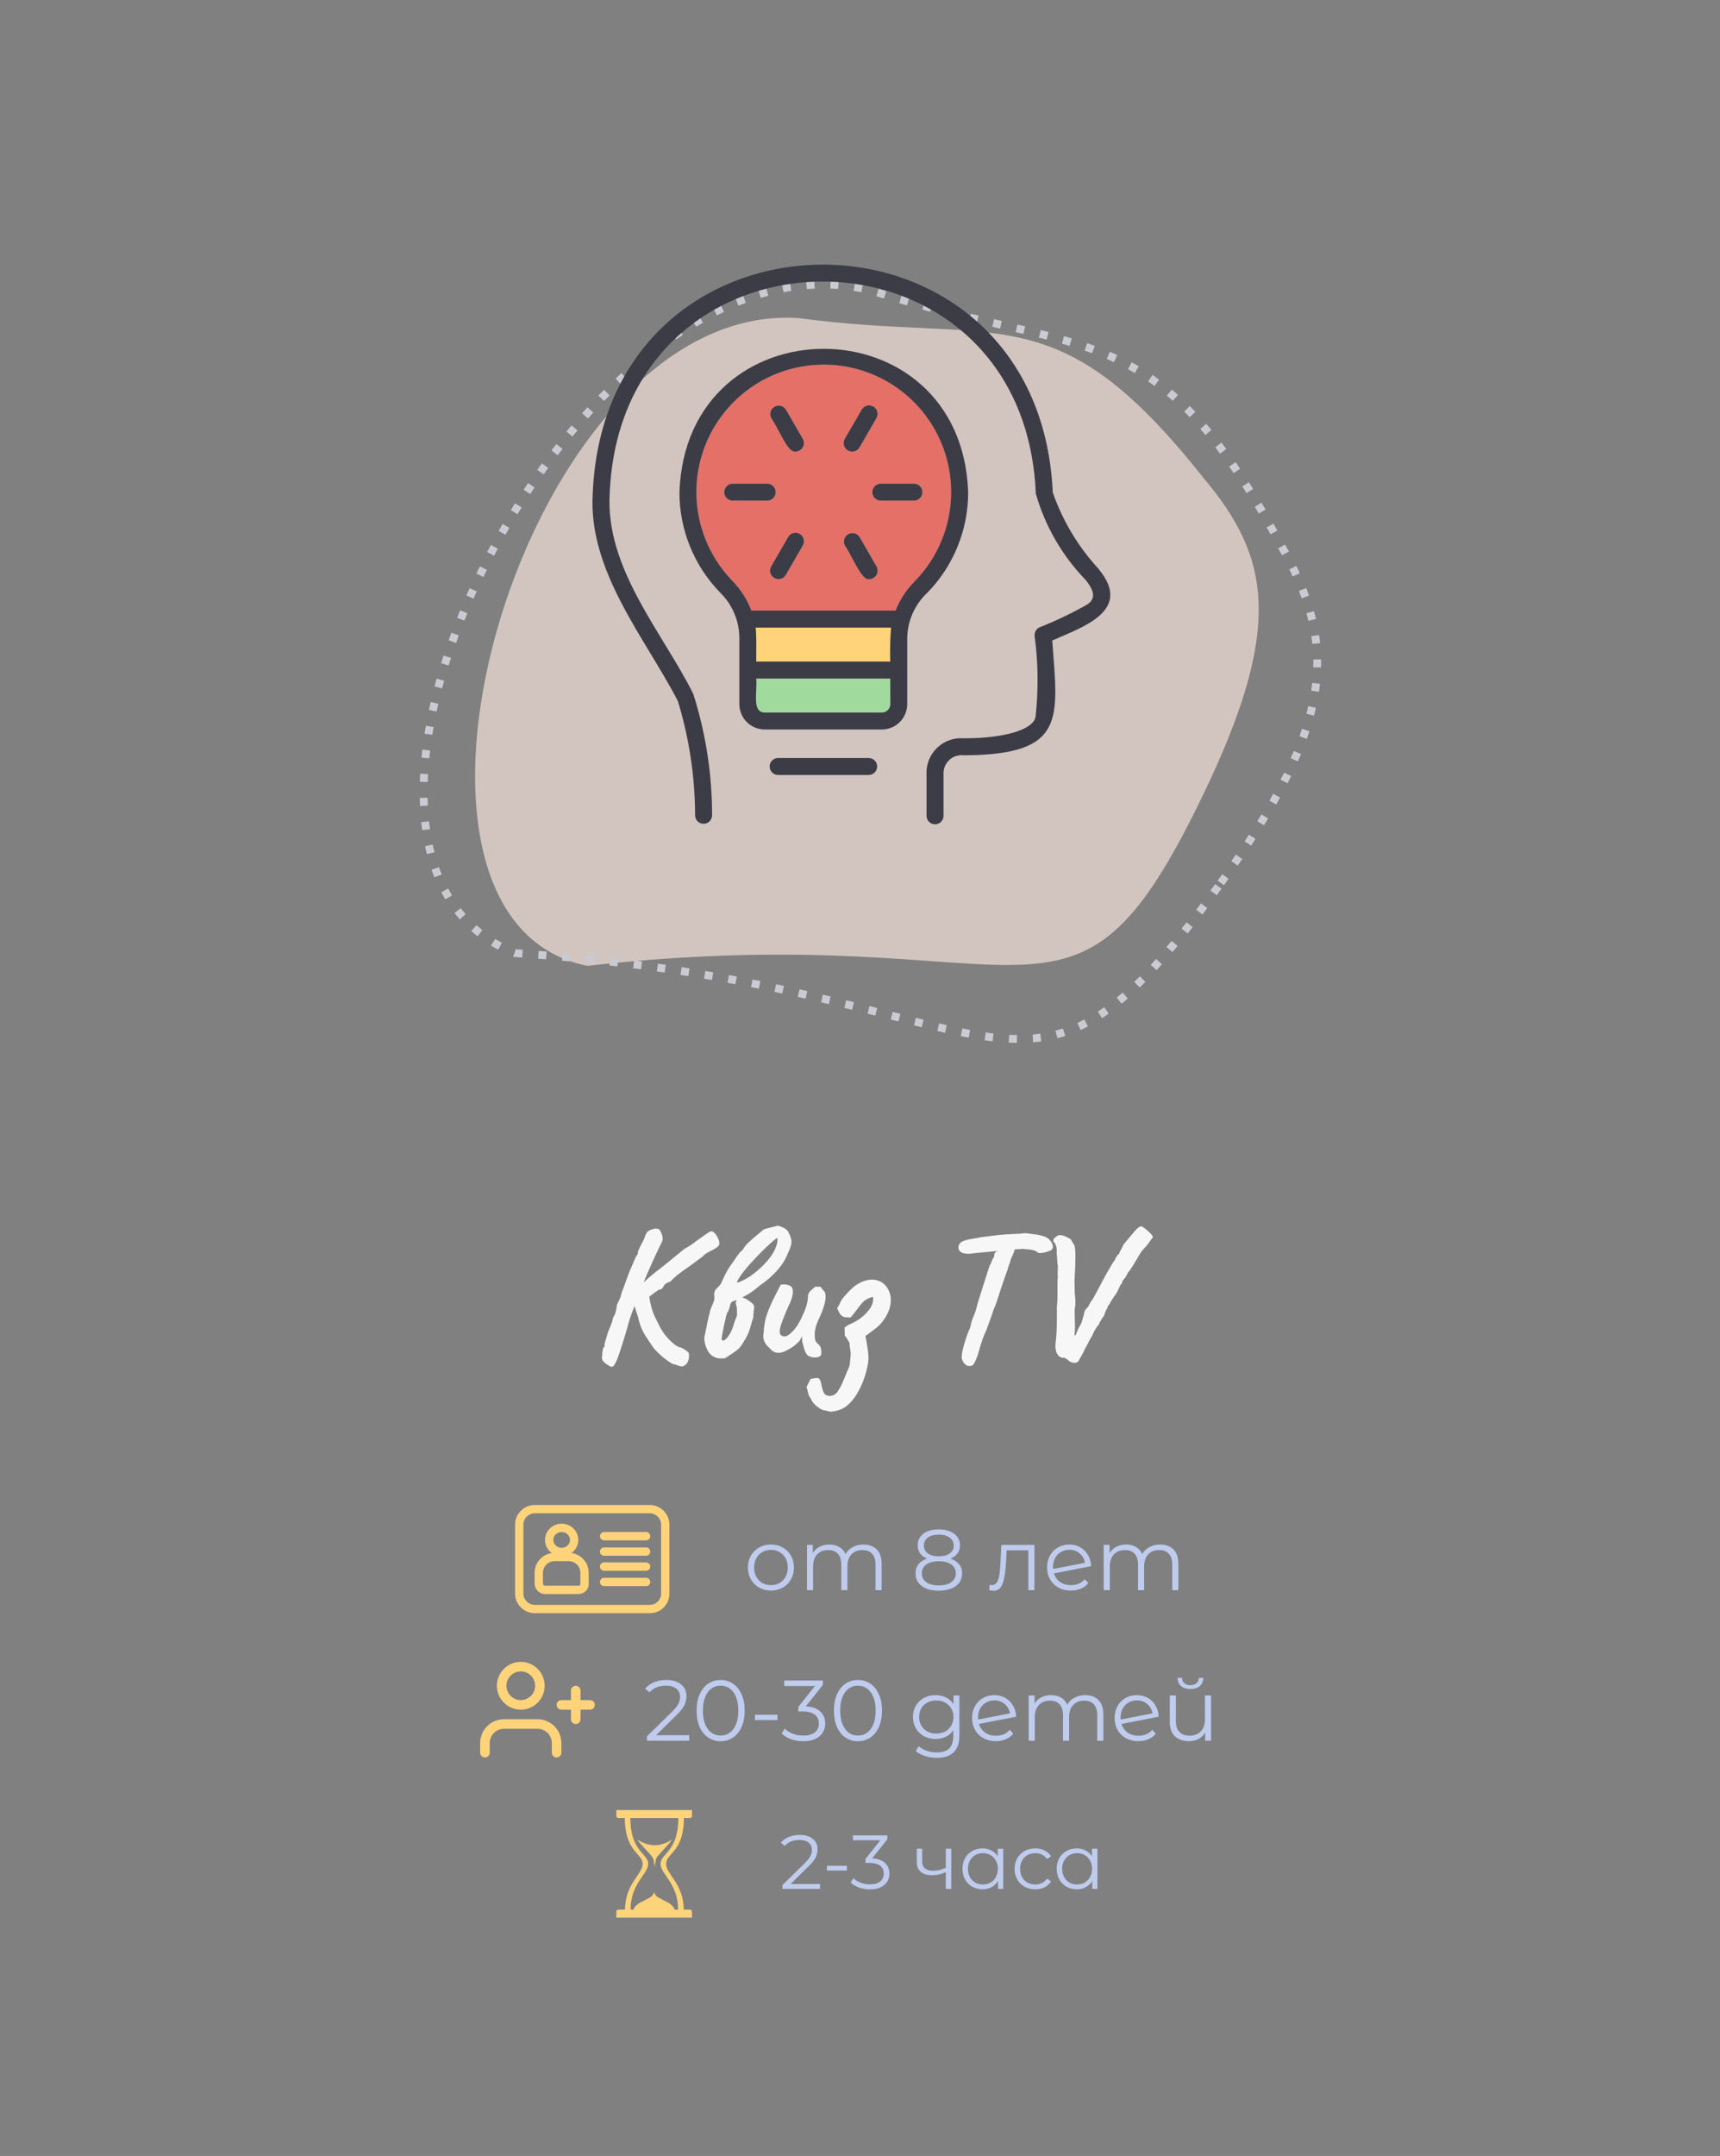 <?xml version="1.0" encoding="UTF-8"?> <svg xmlns="http://www.w3.org/2000/svg" width="360" height="451" viewBox="0 0 360 451" fill="none"><rect x="0" y="0" width="360" height="451" fill="#808080" stroke="none"/> <g clip-path="url(#clip0_18024_35650)"> <path opacity="0.7" d="M251.923 166.039C223.957 224.183 217.947 191.361 122.949 202.04C72.948 192.102 109.83 62.754 167.115 66.538C209.329 72.183 220.993 60.936 251.923 100.021C265.852 116.513 268.663 131.234 251.923 166.039Z" fill="#F6E3DB"></path> <path d="M254.997 185.432C213.252 243.164 213.128 206.32 107.797 199.379C55.397 178.817 120.732 45.439 182.252 60.736C227.029 75.113 241.901 65.165 267.886 113.682C279.804 134.326 279.986 150.873 254.997 185.432Z" stroke="#CACAD3" stroke-width="1.638" stroke-linejoin="round" stroke-dasharray="1.67 3.34"></path> <g clip-path="url(#clip1_18024_35650)"> <path fill-rule="evenodd" clip-rule="evenodd" d="M191.397 121.653C195.082 117.916 197.582 113.175 198.583 108.023C199.585 102.872 199.043 97.539 197.027 92.694C195.01 87.849 191.609 83.707 187.248 80.787C182.887 77.867 177.762 76.299 172.514 76.28C167.266 76.261 162.129 77.792 157.747 80.68C153.365 83.568 149.934 87.686 147.882 92.516C145.83 97.346 145.25 102.675 146.215 107.833C147.179 112.992 149.644 117.751 153.302 121.515C155.039 123.286 156.386 125.402 157.255 127.726H187.433C188.327 125.459 189.676 123.399 191.397 121.674V121.653ZM162.216 102.275C162.305 102.491 162.351 102.722 162.35 102.956C162.35 103.427 162.163 103.878 161.83 104.211C161.497 104.544 161.046 104.73 160.575 104.73H153.466C153.225 104.744 152.983 104.708 152.756 104.624C152.529 104.541 152.321 104.412 152.145 104.246C151.97 104.079 151.83 103.879 151.734 103.657C151.639 103.435 151.589 103.195 151.589 102.953C151.589 102.711 151.639 102.472 151.734 102.25C151.83 102.027 151.97 101.827 152.145 101.661C152.321 101.494 152.529 101.366 152.756 101.282C152.983 101.199 153.225 101.163 153.466 101.176H160.575C160.809 101.176 161.04 101.222 161.256 101.312C161.471 101.401 161.667 101.532 161.832 101.698C161.997 101.863 162.128 102.059 162.216 102.275ZM184.267 101.176H191.381C191.836 101.201 192.263 101.399 192.576 101.729C192.889 102.06 193.064 102.498 193.064 102.953C193.064 103.408 192.889 103.846 192.576 104.177C192.263 104.508 191.836 104.706 191.381 104.73H184.267C183.812 104.706 183.385 104.508 183.072 104.177C182.759 103.846 182.584 103.408 182.584 102.953C182.584 102.498 182.759 102.06 183.072 101.729C183.385 101.399 183.812 101.201 184.267 101.176ZM166.73 111.457C166.961 111.487 167.185 111.563 167.387 111.68C167.793 111.917 168.089 112.304 168.211 112.757C168.333 113.211 168.272 113.694 168.04 114.103L164.481 120.261C164.364 120.463 164.209 120.64 164.024 120.782C163.839 120.924 163.628 121.028 163.403 121.089C163.177 121.149 162.943 121.165 162.711 121.134C162.48 121.104 162.257 121.028 162.055 120.912C161.853 120.795 161.676 120.64 161.534 120.455C161.392 120.27 161.288 120.059 161.227 119.834C161.167 119.609 161.151 119.374 161.182 119.142C161.212 118.911 161.288 118.688 161.404 118.486L164.959 112.334C165.075 112.131 165.23 111.953 165.415 111.811C165.6 111.668 165.812 111.563 166.037 111.503C166.263 111.442 166.498 111.426 166.73 111.457ZM178.829 94.412C178.375 94.534 177.89 94.471 177.482 94.237L177.461 94.232C177.052 93.996 176.754 93.608 176.632 93.153C176.509 92.698 176.572 92.212 176.807 91.803L180.383 85.651C180.625 85.255 181.013 84.969 181.463 84.854C181.913 84.74 182.39 84.805 182.792 85.038C183.194 85.27 183.49 85.65 183.615 86.097C183.741 86.544 183.687 87.023 183.465 87.431L179.91 93.589C179.672 93.995 179.284 94.291 178.829 94.412ZM178.833 111.563C179.278 111.672 179.664 111.948 179.91 112.334L183.465 118.502C183.614 118.772 183.691 119.077 183.688 119.386C183.685 119.694 183.602 119.997 183.448 120.265C183.293 120.532 183.072 120.755 182.806 120.911C182.54 121.068 182.238 121.153 181.929 121.159C180.825 121.375 179.684 119.24 178.483 116.996C177.944 115.988 177.393 114.958 176.828 114.108C176.618 113.701 176.573 113.229 176.702 112.79C176.831 112.35 177.125 111.978 177.522 111.749C177.919 111.521 178.388 111.454 178.833 111.563ZM163.403 84.891C163.845 84.995 164.231 85.266 164.481 85.646L168.04 91.814C168.19 92.085 168.267 92.39 168.264 92.699C168.261 93.008 168.177 93.311 168.022 93.579C167.867 93.846 167.645 94.069 167.378 94.225C167.112 94.382 166.809 94.466 166.5 94.471C165.399 94.687 164.264 92.565 163.063 90.32C162.524 89.313 161.972 88.281 161.404 87.425C161.199 87.02 161.157 86.551 161.287 86.115C161.416 85.679 161.708 85.31 162.101 85.082C162.495 84.854 162.961 84.786 163.403 84.891Z" fill="#E47067"></path> <path d="M186.504 131.286H158.142C158.318 132.289 158.298 134.775 158.283 136.636C158.278 137.357 158.273 137.984 158.28 138.395H186.328C186.257 136.031 186.315 133.665 186.504 131.307V131.286Z" fill="#FFD37A"></path> <path d="M186.328 141.949H158.28C158.348 142.733 158.308 143.612 158.27 144.478C158.166 146.805 158.066 149.035 160.06 149.058H184.57C185.041 149.058 185.493 148.871 185.826 148.539C186.16 148.206 186.348 147.755 186.35 147.284L186.328 141.949Z" fill="#A1DA9D"></path> <path fill-rule="evenodd" clip-rule="evenodd" d="M162.86 162.113H181.817C182.288 162.113 182.739 161.926 183.072 161.593C183.405 161.26 183.592 160.809 183.592 160.338C183.592 159.867 183.405 159.416 183.072 159.083C182.739 158.75 182.288 158.564 181.817 158.564H162.86C162.389 158.564 161.938 158.75 161.605 159.083C161.272 159.416 161.085 159.867 161.085 160.338C161.085 160.809 161.272 161.26 161.605 161.593C161.938 161.926 162.389 162.113 162.86 162.113ZM189.883 133.475C189.945 129.954 191.399 126.602 193.926 124.15V124.171C199.522 118.53 202.655 110.902 202.64 102.956C201.226 62.98 143.621 62.958 142.208 102.956C142.195 110.826 145.272 118.388 150.778 124.012C153.261 126.465 154.686 129.793 154.747 133.283V147.289C154.747 148.698 155.307 150.05 156.303 151.046C157.299 152.042 158.651 152.602 160.06 152.602H184.57C185.979 152.602 187.33 152.042 188.327 151.046C189.323 150.05 189.883 148.698 189.883 147.289V133.475ZM158.28 141.949H186.328L186.35 147.284C186.348 147.755 186.16 148.206 185.826 148.539C185.493 148.871 185.041 149.058 184.57 149.058H160.06C158.066 149.035 158.166 146.805 158.27 144.478C158.308 143.612 158.348 142.733 158.28 141.949ZM158.142 131.286H186.504V131.307C186.315 133.665 186.257 136.031 186.328 138.395H158.28C158.273 137.984 158.278 137.357 158.283 136.636C158.298 134.775 158.318 132.289 158.142 131.286ZM198.583 108.023C197.582 113.175 195.082 117.916 191.397 121.653V121.674C189.676 123.399 188.327 125.459 187.433 127.726H157.255C156.386 125.402 155.039 123.286 153.302 121.515C149.644 117.751 147.179 112.992 146.215 107.833C145.25 102.675 145.83 97.346 147.882 92.516C149.934 87.686 153.365 83.568 157.747 80.68C162.129 77.792 167.266 76.261 172.514 76.28C177.762 76.299 182.887 77.867 187.248 80.787C191.609 83.707 195.01 87.849 197.027 92.694C199.043 97.539 199.585 102.872 198.583 108.023ZM162.216 102.275C162.305 102.491 162.351 102.722 162.35 102.956C162.35 103.427 162.163 103.878 161.83 104.211C161.497 104.544 161.046 104.73 160.575 104.73H153.466C153.225 104.744 152.983 104.708 152.756 104.624C152.529 104.541 152.321 104.412 152.145 104.246C151.97 104.079 151.83 103.879 151.734 103.657C151.639 103.435 151.589 103.195 151.589 102.953C151.589 102.711 151.639 102.472 151.734 102.25C151.83 102.027 151.97 101.827 152.145 101.661C152.321 101.494 152.529 101.366 152.756 101.282C152.983 101.199 153.225 101.163 153.466 101.176H160.575C160.809 101.176 161.04 101.222 161.256 101.312C161.471 101.401 161.667 101.532 161.832 101.698C161.997 101.863 162.128 102.059 162.216 102.275ZM184.267 101.176H191.381C191.836 101.201 192.263 101.399 192.576 101.729C192.889 102.06 193.064 102.498 193.064 102.953C193.064 103.408 192.889 103.846 192.576 104.177C192.263 104.508 191.836 104.706 191.381 104.73H184.267C183.812 104.706 183.385 104.508 183.072 104.177C182.759 103.846 182.584 103.408 182.584 102.953C182.584 102.498 182.759 102.06 183.072 101.729C183.385 101.399 183.812 101.201 184.267 101.176ZM166.73 111.457C166.961 111.487 167.185 111.563 167.387 111.68C167.793 111.917 168.089 112.304 168.211 112.757C168.333 113.211 168.272 113.694 168.04 114.103L164.481 120.261C164.364 120.463 164.209 120.64 164.024 120.782C163.839 120.924 163.628 121.028 163.403 121.089C163.177 121.149 162.943 121.165 162.711 121.134C162.48 121.104 162.257 121.028 162.055 120.912C161.853 120.795 161.676 120.64 161.534 120.455C161.392 120.27 161.288 120.059 161.227 119.834C161.167 119.609 161.151 119.374 161.182 119.142C161.212 118.911 161.288 118.688 161.404 118.486L164.959 112.334C165.075 112.131 165.23 111.953 165.415 111.811C165.6 111.668 165.812 111.563 166.037 111.503C166.263 111.442 166.498 111.426 166.73 111.457ZM178.829 94.412C178.375 94.534 177.89 94.471 177.482 94.237L177.461 94.232C177.052 93.996 176.754 93.608 176.632 93.153C176.509 92.698 176.572 92.212 176.807 91.803L180.383 85.651C180.625 85.255 181.013 84.969 181.463 84.854C181.913 84.74 182.39 84.805 182.792 85.038C183.194 85.27 183.49 85.65 183.615 86.097C183.741 86.544 183.687 87.023 183.465 87.431L179.91 93.589C179.672 93.995 179.284 94.291 178.829 94.412ZM178.833 111.563C179.278 111.672 179.664 111.948 179.91 112.334L183.465 118.502C183.614 118.772 183.691 119.077 183.688 119.386C183.685 119.694 183.602 119.997 183.448 120.265C183.293 120.532 183.072 120.755 182.806 120.911C182.54 121.068 182.238 121.153 181.929 121.159C180.825 121.375 179.684 119.24 178.483 116.996C177.944 115.988 177.393 114.958 176.828 114.108C176.618 113.701 176.573 113.229 176.702 112.79C176.831 112.35 177.125 111.978 177.522 111.749C177.919 111.521 178.388 111.454 178.833 111.563ZM163.403 84.891C163.845 84.995 164.231 85.266 164.481 85.646L168.04 91.814C168.19 92.085 168.267 92.39 168.264 92.699C168.261 93.008 168.177 93.311 168.022 93.579C167.867 93.846 167.645 94.069 167.378 94.225C167.112 94.382 166.809 94.466 166.5 94.471C165.399 94.687 164.264 92.565 163.063 90.32C162.524 89.313 161.972 88.281 161.404 87.425C161.199 87.02 161.157 86.551 161.287 86.115C161.416 85.679 161.708 85.31 162.101 85.082C162.495 84.854 162.961 84.786 163.403 84.891Z" fill="#3C3C47"></path> <path d="M230.008 119.076C225.711 114.45 222.422 108.983 220.349 103.02C217.464 39.347 126.683 39.517 124.058 103.259C123.064 119.464 135.077 133.507 141.868 146.63C144.256 154.416 145.475 162.513 145.486 170.656C145.515 171.111 145.716 171.537 146.05 171.847C146.383 172.158 146.823 172.328 147.278 172.324C147.734 172.32 148.17 172.142 148.498 171.825C148.826 171.509 149.02 171.079 149.041 170.624C149.051 161.982 147.723 153.389 145.103 145.153C138.733 132.364 126.683 118.97 127.612 103.259C130.057 44.118 214.35 44.112 216.794 103.259C218.74 110.077 222.347 116.306 227.293 121.387C228.212 122.625 230.151 125.106 227.234 126.637C224.151 128.364 220.956 129.885 217.671 131.19C217.299 131.334 216.986 131.598 216.784 131.942C216.581 132.285 216.501 132.687 216.555 133.082C217.302 138.69 217.364 144.369 216.741 149.993C216.21 152.65 210.216 154.446 201.768 154.446C200.739 154.356 199.702 154.489 198.728 154.834C197.754 155.179 196.865 155.73 196.121 156.448C195.378 157.166 194.798 158.035 194.419 158.997C194.04 159.959 193.872 160.99 193.926 162.022V170.656C193.926 171.128 194.114 171.581 194.448 171.915C194.781 172.249 195.234 172.436 195.706 172.436C196.178 172.436 196.631 172.249 196.965 171.915C197.298 171.581 197.486 171.128 197.486 170.656V162.022C197.447 161.461 197.534 160.899 197.739 160.376C197.944 159.852 198.264 159.381 198.673 158.996C199.083 158.611 199.574 158.322 200.109 158.15C200.644 157.978 201.211 157.927 201.768 158C223.287 157.894 221.427 150.333 220.237 133.99C226.283 131.264 237.229 127.869 230.008 119.119V119.076Z" fill="#3C3C47"></path> </g> </g> <path d="M150.542 259.96C150.596 260.226 150.529 260.466 150.342 260.68C150.182 260.866 149.809 261.12 149.222 261.44C148.022 262.026 147.342 262.466 147.182 262.76C147.049 262.866 146.742 263.093 146.262 263.44C145.809 263.786 145.236 264.213 144.542 264.72C143.502 265.413 142.596 266.066 141.822 266.68C141.076 267.293 140.582 267.76 140.342 268.08C140.262 268.08 140.156 268.12 140.022 268.2C139.916 268.28 139.822 268.306 139.742 268.28C139.689 268.306 139.569 268.386 139.382 268.52C139.196 268.653 139.062 268.773 138.982 268.88C138.902 269.093 138.769 269.306 138.582 269.52C138.422 269.706 138.222 269.786 137.982 269.76C137.582 269.973 136.889 270.466 135.902 271.24C136.142 273.106 136.649 274.746 137.422 276.16C138.196 277.866 138.982 279.12 139.782 279.92C140.342 280.533 140.862 281.013 141.342 281.36C141.849 281.706 142.236 281.88 142.502 281.88C142.742 281.96 143.076 282.146 143.502 282.44C143.929 282.733 144.156 282.973 144.182 283.16C144.209 283.213 144.222 283.373 144.222 283.64C144.222 283.986 144.156 284.333 144.022 284.68C143.916 285.053 143.716 285.333 143.422 285.52C143.209 285.733 142.969 285.84 142.702 285.84C142.436 285.84 141.996 285.706 141.382 285.44C140.956 285.466 140.222 285.066 139.182 284.24C138.142 283.413 137.342 282.653 136.782 281.96C136.062 280.92 135.436 279.973 134.902 279.12C134.396 278.266 134.009 277.333 133.742 276.32C133.609 275.68 133.396 274.96 133.102 274.16C132.942 273.653 132.849 273.333 132.822 273.2L132.702 273.52C132.676 273.6 132.502 274.04 132.182 274.84C131.889 275.64 131.462 277.053 130.902 279.08C130.422 280.653 129.996 282 129.622 283.12C129.249 284.213 128.942 284.946 128.702 285.32C128.489 285.72 128.276 285.92 128.062 285.92C127.849 285.92 127.582 285.8 127.262 285.56C126.409 285.08 125.982 284.546 125.982 283.96C125.982 283.853 126.009 283.693 126.062 283.48C126.036 283.133 126.062 282.8 126.142 282.48C126.222 282.16 126.262 281.973 126.262 281.92C126.449 281.92 126.542 281.706 126.542 281.28C126.542 281.066 126.662 280.6 126.902 279.88L127.262 278.64L127.742 277.48C128.036 276.733 128.182 276.333 128.182 276.28C128.182 275.933 128.356 275.493 128.702 274.96C128.809 274.64 128.902 274.293 128.982 273.92C129.062 273.546 129.102 273.24 129.102 273C129.156 272.866 129.302 272.56 129.542 272.08C129.782 271.6 129.956 271.12 130.062 270.64C130.089 270.506 130.129 270.36 130.182 270.2C130.262 270.04 130.342 269.84 130.422 269.6L131.742 266L132.342 264.64C132.396 264.506 132.569 264.093 132.862 263.4C133.182 262.706 133.396 262.36 133.502 262.36V261.92C133.502 261.813 133.649 261.466 133.942 260.88L134.422 259.92C134.636 259.573 134.796 259.24 134.902 258.92C135.036 258.573 135.116 258.346 135.142 258.24C135.169 258.186 135.222 258.093 135.302 257.96C135.382 257.826 135.476 257.706 135.582 257.6C135.796 257.44 136.062 257.306 136.382 257.2C136.729 257.066 137.036 257 137.302 257C137.756 257 138.062 257.173 138.222 257.52C138.542 258.16 138.702 258.693 138.702 259.12C138.702 259.413 138.622 259.68 138.462 259.92C137.902 261.066 137.236 262.493 136.462 264.2C135.689 265.88 135.116 267.213 134.742 268.2L135.022 268C135.716 267.306 136.822 266.386 138.342 265.24L143.262 261.24C144.009 260.866 144.889 260.28 145.902 259.48C146.169 259.32 146.382 259.173 146.542 259.04C146.702 258.906 146.836 258.813 146.942 258.76C147.102 258.626 147.422 258.4 147.902 258.08C148.382 257.733 148.689 257.573 148.822 257.6C149.009 257.52 149.249 257.626 149.542 257.92C149.836 258.213 150.076 258.573 150.262 259C150.476 259.426 150.569 259.746 150.542 259.96ZM164.895 257.52C165.402 258.426 165.655 259.16 165.655 259.72C165.655 260.066 165.588 260.44 165.455 260.84C165.322 261.24 165.135 261.693 164.895 262.2C164.682 262.68 164.535 263.013 164.455 263.2C163.948 264.186 163.228 265.173 162.295 266.16C161.362 267.146 160.268 268.066 159.015 268.92C157.895 269.906 156.802 270.666 155.735 271.2L155.335 271.4C156.028 271.586 156.748 272.013 157.495 272.68C157.735 272.92 157.855 273.213 157.855 273.56C157.855 273.64 157.828 273.786 157.775 274C157.748 274.32 157.722 274.626 157.695 274.92C157.668 275.186 157.655 275.44 157.655 275.68C157.522 275.973 157.375 276.44 157.215 277.08C157.055 277.693 156.882 278.24 156.695 278.72C156.508 279.2 156.242 279.72 155.895 280.28C155.388 281.16 154.975 281.76 154.655 282.08C154.362 282.373 153.748 282.826 152.815 283.44L151.695 284.16C151.615 284.16 151.335 284.16 150.855 284.16C150.375 284.186 149.882 284.066 149.375 283.8C148.895 283.56 148.495 283.173 148.175 282.64C147.962 282.24 147.775 281.8 147.615 281.32C147.482 280.813 147.415 280.36 147.415 279.96C147.415 279.666 147.455 279.44 147.535 279.28C147.882 277.44 148.162 276.093 148.375 275.24C148.588 274.36 148.722 273.853 148.775 273.72L149.135 272.88C149.242 272.64 149.335 272.413 149.415 272.2C149.495 271.96 149.535 271.706 149.535 271.44L149.495 271C149.442 270.333 149.642 269.813 150.095 269.44C150.522 269.066 150.828 268.68 151.015 268.28C151.202 267.826 151.495 267.2 151.895 266.4C152.322 265.6 152.642 265.066 152.855 264.8L153.655 263.68C154.002 263.146 154.295 262.72 154.535 262.4C154.802 262.053 155.108 261.733 155.455 261.44C155.748 260.906 156.148 260.4 156.655 259.92C157.188 259.413 157.815 258.866 158.535 258.28C159.122 257.8 159.482 257.493 159.615 257.36C159.748 257.226 160.002 257.106 160.375 257C160.775 256.893 161.162 256.8 161.535 256.72L162.415 256.48C162.655 256.346 163.042 256.4 163.575 256.64C164.135 256.853 164.575 257.146 164.895 257.52ZM162.015 261.72C162.495 260.76 162.735 259.986 162.735 259.4C162.735 259.186 162.708 259.04 162.655 258.96C162.282 259.146 161.295 260.013 159.695 261.56C156.602 264.653 154.775 266.88 154.215 268.24L154.495 268.28C155.695 267.826 156.815 267.186 157.855 266.36C158.922 265.506 159.815 264.666 160.535 263.84C161.255 262.986 161.748 262.28 162.015 261.72ZM154.255 275.24C154.255 274.333 154.242 273.76 154.215 273.52C154.188 273.28 154.108 272.986 153.975 272.64L154.175 271.96L153.455 272.2C153.188 272.306 153.002 272.493 152.895 272.76C152.842 272.92 152.762 273.213 152.655 273.64C152.548 274.066 152.415 274.36 152.255 274.52C152.148 274.626 151.922 275.48 151.575 277.08C151.228 278.68 151.055 279.68 151.055 280.08C151.055 280.32 151.148 280.44 151.335 280.44C151.468 280.44 151.628 280.36 151.815 280.2C152.028 280.04 152.242 279.8 152.455 279.48C152.935 278.866 153.362 277.893 153.735 276.56C154.002 275.786 154.175 275.346 154.255 275.24ZM169.077 283.56C168.837 283.32 168.637 283.013 168.477 282.64C168.343 282.24 168.17 281.64 167.957 280.84C167.903 280.68 167.877 280.453 167.877 280.16C167.877 279.84 167.877 279.613 167.877 279.48C167.77 279.72 167.637 279.986 167.477 280.28C167.317 280.546 167.157 280.733 166.997 280.84C166.383 281.453 165.77 281.906 165.157 282.2C164.303 282.733 163.57 283 162.957 283C162.21 283 161.57 282.653 161.037 281.96C160.183 281.266 159.757 280.44 159.757 279.48C159.757 279.346 159.783 279.093 159.837 278.72C159.89 277.733 160.023 276.786 160.237 275.88C160.477 274.973 160.917 273.813 161.557 272.4L162.757 270L163.397 268.76C163.53 268.706 163.743 268.68 164.037 268.68C164.463 268.68 164.863 268.76 165.237 268.92C165.61 269.08 165.81 269.293 165.837 269.56C165.917 269.666 165.957 269.866 165.957 270.16C165.957 271.013 165.597 272.146 164.877 273.56L164.557 274.32C164.077 275.466 163.73 276.36 163.517 277C163.303 277.64 163.197 278.173 163.197 278.6C163.197 279.026 163.357 279.306 163.677 279.44C163.81 279.52 163.97 279.56 164.157 279.56C164.69 279.56 165.33 279.146 166.077 278.32C166.85 277.493 167.637 276.106 168.437 274.16C168.81 273.253 169.037 272.32 169.117 271.36C169.063 271.066 169.143 270.746 169.357 270.4C169.57 270.053 169.85 269.773 170.197 269.56C170.303 269.4 170.45 269.28 170.637 269.2C170.823 269.093 170.943 269.093 170.997 269.2L171.637 269.16C171.717 269.133 171.837 269.253 171.997 269.52C172.183 269.786 172.317 269.946 172.397 270C172.663 270.213 172.797 270.64 172.797 271.28C172.797 272.16 172.477 273.373 171.837 274.92C171.33 275.986 170.983 276.813 170.797 277.4C170.637 277.96 170.543 278.506 170.517 279.04C170.517 279.6 170.557 280.04 170.637 280.36C170.743 280.653 170.983 280.96 171.357 281.28C171.783 281.573 171.957 282.266 171.877 283.36C171.823 283.546 171.677 283.693 171.437 283.8C171.197 283.906 170.903 283.96 170.557 283.96C169.97 283.96 169.477 283.826 169.077 283.56ZM173.771 295.32C173.611 295.24 173.344 295.173 172.971 295.12C172.597 295.066 172.317 295 172.131 294.92C171.597 294.68 171.077 294.32 170.571 293.84C170.091 293.36 169.771 292.866 169.611 292.36C169.397 292.28 169.211 291.826 169.051 291C168.944 290.573 168.864 290.293 168.811 290.16C168.971 289.76 169.264 289.186 169.691 288.44L170.691 288.28C171.117 288.2 171.411 288.293 171.571 288.56C171.731 288.853 171.864 289.293 171.971 289.88C172.104 290.573 172.277 291.093 172.491 291.44C172.704 291.813 173.091 292 173.651 292C174.397 292 174.984 291.653 175.411 290.96C175.864 290.293 176.317 289.373 176.771 288.2C176.851 287.986 177.051 287.506 177.371 286.76C177.717 286.04 177.891 285.48 177.891 285.08L177.971 284.2C178.024 283.933 178.051 283.6 178.051 283.2C178.051 282.826 178.011 282.48 177.931 282.16C177.931 282.053 177.904 281.88 177.851 281.64C177.824 281.4 177.811 281.16 177.811 280.92C177.731 280.786 177.597 280.56 177.411 280.24C177.224 279.893 177.024 279.613 176.811 279.4L176.771 277.68C176.931 277.6 177.077 277.506 177.211 277.4C177.371 277.266 177.504 277.173 177.611 277.12C178.411 276.826 179.224 276.386 180.051 275.8C180.877 275.186 181.557 274.493 182.091 273.72C182.624 272.92 182.837 272.106 182.731 271.28C181.904 271.493 181.264 271.8 180.811 272.2C180.384 272.6 179.904 273.173 179.371 273.92C178.837 274.666 178.384 275.226 178.011 275.6L176.891 275.56C176.437 275.453 176.104 275.253 175.891 274.96C175.677 274.666 175.451 274.226 175.211 273.64C175.424 273.4 175.624 273.04 175.811 272.56C176.051 272.08 176.237 271.76 176.371 271.6C177.464 270.293 178.371 269.386 179.091 268.88C180.264 268.08 181.411 267.68 182.531 267.68C183.277 267.68 183.944 267.866 184.531 268.24C185.117 268.586 185.571 269.08 185.891 269.72C186.264 270.386 186.451 271.133 186.451 271.96C186.451 273.453 185.864 274.96 184.691 276.48C184.291 277.013 183.784 277.506 183.171 277.96C182.584 278.413 182.184 278.72 181.971 278.88L181.131 279.48C181.477 281.16 181.691 282.56 181.771 283.68C181.824 284.506 181.664 285.6 181.291 286.96C180.944 288.32 180.411 289.666 179.691 291C178.971 292.333 178.104 293.4 177.091 294.2C176.264 294.84 175.157 295.213 173.771 295.32ZM220.317 260.44C220.344 260.546 220.357 260.68 220.357 260.84C220.357 261.186 220.197 261.44 219.877 261.6C219.717 261.653 219.397 261.76 218.917 261.92C218.464 262.053 218.09 262.12 217.797 262.12C217.557 262.12 217.37 262.093 217.237 262.04C216.97 261.8 216.65 261.626 216.277 261.52C215.904 261.413 215.13 261.32 213.957 261.24C213.61 261.293 213.304 261.32 213.037 261.32C212.77 261.32 212.557 261.333 212.397 261.36C212.184 262.053 211.917 262.706 211.597 263.32C211.49 263.826 211.344 264.28 211.157 264.68C210.97 265.213 210.89 265.52 210.917 265.6C210.837 265.706 210.584 266.386 210.157 267.64C209.73 268.866 209.33 270.066 208.957 271.24C208.69 272.066 208.49 272.666 208.357 273.04C208.224 273.306 208.05 273.733 207.837 274.32C207.65 274.88 207.517 275.28 207.437 275.52L206.437 278.28C206.224 278.68 205.957 279.32 205.637 280.2C205.344 281.053 205.104 281.826 204.917 282.52C204.624 283.56 204.357 284.306 204.117 284.76C203.904 285.213 203.717 285.493 203.557 285.6C203.397 285.706 203.17 285.76 202.877 285.76C202.45 285.76 202.077 285.546 201.757 285.12C201.437 284.693 201.277 284.293 201.277 283.92C201.277 283.333 201.477 282.346 201.877 280.96C202.304 279.573 202.704 278.466 203.077 277.64C203.184 277.16 203.277 276.773 203.357 276.48C203.464 276.186 203.53 275.973 203.557 275.84C203.637 275.733 203.757 275.453 203.917 275C204.104 274.52 204.25 274.08 204.357 273.68C204.437 273.2 205.264 270.52 206.837 265.64L207.117 264.8C207.357 264.4 207.584 263.893 207.797 263.28C208.01 263.146 208.117 262.866 208.117 262.44C208.117 262.36 208.157 262.253 208.237 262.12C208.344 261.986 208.397 261.893 208.397 261.84C208.424 261.813 208.464 261.8 208.517 261.8C208.544 261.8 208.57 261.813 208.597 261.84C208.65 261.84 208.73 261.786 208.837 261.68H208.797L206.837 261.88L205.957 261.96C204.384 262.093 203.49 262.186 203.277 262.24L202.717 262.28C201.89 262.28 201.304 262.12 200.957 261.8C200.637 261.453 200.53 261.066 200.637 260.64C200.717 260.293 200.917 260.013 201.237 259.8C201.584 259.586 202.144 259.4 202.917 259.24C203.157 259.186 203.624 259.106 204.317 259L205.397 258.8L206.757 258.64C208.304 258.4 209.944 258.24 211.677 258.16C212.397 258.133 212.997 258.106 213.477 258.08C213.984 258.026 214.317 257.986 214.477 257.96C214.85 257.986 215.45 258.053 216.277 258.16C217.13 258.266 217.744 258.386 218.117 258.52C218.704 258.653 219.184 258.893 219.557 259.24C219.93 259.586 220.184 259.986 220.317 260.44ZM225.888 284.44C225.728 284.866 225.395 285.08 224.888 285.08C224.302 285.08 223.808 284.84 223.408 284.36C223.382 284.36 223.302 284.333 223.168 284.28C223.062 284.253 222.955 284.16 222.848 284C222.768 284.026 222.662 284.04 222.528 284.04C222.022 284.04 221.608 283.773 221.288 283.24C220.968 282.706 220.848 281.973 220.928 281.04C221.115 279.626 221.208 277.893 221.208 275.84V273.72V273.52C221.208 273.28 221.222 273.066 221.248 272.88C221.275 272.693 221.288 272.56 221.288 272.48C221.315 272.213 221.328 271.653 221.328 270.8V269.16C221.328 268.12 221.355 267.466 221.408 267.2C221.382 267.04 221.368 266.786 221.368 266.44L221.408 264.76C221.382 264.68 221.355 264.56 221.328 264.4C221.328 264.213 221.315 264 221.288 263.76C221.288 263.493 221.275 263.24 221.248 263C221.222 262.733 221.195 262.506 221.168 262.32C221.195 261.653 221.182 261.2 221.128 260.96C221.075 260.72 221.008 260.52 220.928 260.36C220.848 260.2 220.795 260.08 220.768 260C220.555 259.866 220.448 259.706 220.448 259.52C220.448 259.173 220.782 258.813 221.448 258.44C221.555 258.386 221.675 258.36 221.808 258.36C222.395 258.36 223.142 258.64 224.048 259.2C224.102 259.2 224.195 259.333 224.328 259.6C224.462 259.866 224.622 260.133 224.808 260.4C224.995 260.666 225.088 261.533 225.088 263C225.088 264.04 225.022 265.733 224.888 268.08C224.915 268.32 224.928 268.773 224.928 269.44C224.928 270.293 224.955 270.866 225.008 271.16C225.062 271.64 225.088 272.12 225.088 272.6C225.088 272.92 225.062 273.186 225.008 273.4C224.955 273.56 224.928 273.88 224.928 274.36L225.008 277.72C224.982 278.173 224.955 278.56 224.928 278.88C224.902 279.173 224.888 279.333 224.888 279.36C224.915 279.386 224.995 279.36 225.128 279.28C225.368 278.666 225.582 278.173 225.768 277.8C225.982 277.426 226.142 277.133 226.248 276.92C226.328 276.813 226.462 276.413 226.648 275.72C226.862 275.026 226.955 274.626 226.928 274.52C226.955 274.44 227.022 274.293 227.128 274.08C227.262 273.84 227.435 273.64 227.648 273.48C227.782 273.32 227.902 273.106 228.008 272.84C228.142 272.546 228.342 272.24 228.608 271.92C228.795 271.653 229.315 270.706 230.168 269.08C231.768 266.04 232.822 264.213 233.328 263.6C233.622 262.88 233.915 262.453 234.208 262.32C234.235 262.16 234.368 261.866 234.608 261.44C234.928 260.88 235.115 260.506 235.168 260.32C235.808 259.546 236.355 258.893 236.808 258.36C237.262 257.826 237.555 257.48 237.688 257.32C238.222 256.786 238.595 256.52 238.808 256.52C239.155 256.6 239.675 256.96 240.368 257.6C241.062 258.24 241.368 258.653 241.288 258.84C241.182 258.946 240.928 259.293 240.528 259.88C240.128 260.44 239.648 261 239.088 261.56C239.035 261.613 238.782 262 238.328 262.72C238.035 263.28 237.782 263.706 237.568 264C237.328 264.453 236.968 265.026 236.488 265.72C236.222 266.013 236.035 266.28 235.928 266.52C235.795 266.84 235.608 267.146 235.368 267.44C235.128 267.733 234.955 267.946 234.848 268.08L234.888 268.24C234.888 268.346 234.835 268.453 234.728 268.56C234.622 268.64 234.555 268.706 234.528 268.76C234.182 269.533 233.928 270.066 233.768 270.36C233.635 270.626 233.422 270.933 233.128 271.28C233.048 271.44 232.902 271.666 232.688 271.96C232.475 272.253 232.328 272.533 232.248 272.8C231.902 273.146 231.742 273.426 231.768 273.64C231.715 273.72 231.608 273.906 231.448 274.2C231.315 274.493 231.195 274.826 231.088 275.2C231.008 275.306 230.835 275.56 230.568 275.96C230.302 276.36 230.115 276.72 230.008 277.04C229.928 277.146 229.822 277.28 229.688 277.44C229.555 277.573 229.488 277.68 229.488 277.76C229.302 277.92 228.995 278.493 228.568 279.48C228.382 279.72 228.062 280.293 227.608 281.2L227.008 282.32C226.875 282.666 226.662 283.08 226.368 283.56C226.102 284.04 225.942 284.333 225.888 284.44Z" fill="#F7F7F8"></path> <g clip-path="url(#clip2_18024_35650)"> <path d="M136.017 336.589H111.898C110.156 336.589 108.676 335.108 108.676 333.367V318.912C108.676 317.171 110.156 315.691 111.898 315.691H136.017C137.759 315.691 139.239 317.171 139.239 318.912V333.367C139.239 335.108 137.846 336.589 136.017 336.589Z" stroke="#FFD37A" stroke-width="1.742" stroke-miterlimit="10"></path> <path d="M117.557 324.659C118.999 324.659 120.169 323.529 120.169 322.134C120.169 320.739 118.999 319.609 117.557 319.609C116.114 319.609 114.944 320.739 114.944 322.134C114.944 323.529 116.114 324.659 117.557 324.659Z" stroke="#FFD37A" stroke-width="1.742" stroke-miterlimit="10"></path> <path d="M121.04 332.583H114.074C113.377 332.583 112.768 331.974 112.768 331.277V329.013C112.768 327.184 114.248 325.704 116.076 325.704H119.037C120.866 325.704 122.346 327.184 122.346 329.013V331.277C122.433 331.974 121.823 332.583 121.04 332.583Z" stroke="#FFD37A" stroke-width="1.742" stroke-miterlimit="10"></path> <path d="M126.438 321.35H135.233" stroke="#FFD37A" stroke-width="1.742" stroke-miterlimit="10" stroke-linecap="round"></path> <path d="M126.438 324.572H135.233" stroke="#FFD37A" stroke-width="1.742" stroke-miterlimit="10" stroke-linecap="round"></path> <path d="M126.438 327.707H135.233" stroke="#FFD37A" stroke-width="1.742" stroke-miterlimit="10" stroke-linecap="round"></path> <path d="M126.438 330.929H135.233" stroke="#FFD37A" stroke-width="1.742" stroke-miterlimit="10" stroke-linecap="round"></path> </g> <path d="M161.367 332.73C160.455 332.73 159.633 332.526 158.901 332.118C158.169 331.698 157.593 331.122 157.173 330.39C156.753 329.658 156.543 328.83 156.543 327.906C156.543 326.982 156.753 326.154 157.173 325.422C157.593 324.69 158.169 324.12 158.901 323.712C159.633 323.304 160.455 323.1 161.367 323.1C162.279 323.1 163.101 323.304 163.833 323.712C164.565 324.12 165.135 324.69 165.543 325.422C165.963 326.154 166.173 326.982 166.173 327.906C166.173 328.83 165.963 329.658 165.543 330.39C165.135 331.122 164.565 331.698 163.833 332.118C163.101 332.526 162.279 332.73 161.367 332.73ZM161.367 331.596C162.039 331.596 162.639 331.446 163.167 331.146C163.707 330.834 164.127 330.396 164.427 329.832C164.727 329.268 164.877 328.626 164.877 327.906C164.877 327.186 164.727 326.544 164.427 325.98C164.127 325.416 163.707 324.984 163.167 324.684C162.639 324.372 162.039 324.216 161.367 324.216C160.695 324.216 160.089 324.372 159.549 324.684C159.021 324.984 158.601 325.416 158.289 325.98C157.989 326.544 157.839 327.186 157.839 327.906C157.839 328.626 157.989 329.268 158.289 329.832C158.601 330.396 159.021 330.834 159.549 331.146C160.089 331.446 160.695 331.596 161.367 331.596ZM180.712 323.1C181.9 323.1 182.83 323.442 183.502 324.126C184.186 324.81 184.528 325.818 184.528 327.15V332.64H183.25V327.276C183.25 326.292 183.01 325.542 182.53 325.026C182.062 324.51 181.396 324.252 180.532 324.252C179.548 324.252 178.774 324.558 178.21 325.17C177.646 325.77 177.364 326.604 177.364 327.672V332.64H176.086V327.276C176.086 326.292 175.846 325.542 175.366 325.026C174.898 324.51 174.226 324.252 173.35 324.252C172.378 324.252 171.604 324.558 171.028 325.17C170.464 325.77 170.182 326.604 170.182 327.672V332.64H168.904V323.172H170.128V324.9C170.464 324.324 170.932 323.88 171.532 323.568C172.132 323.256 172.822 323.1 173.602 323.1C174.394 323.1 175.078 323.268 175.654 323.604C176.242 323.94 176.68 324.438 176.968 325.098C177.316 324.474 177.814 323.988 178.462 323.64C179.122 323.28 179.872 323.1 180.712 323.1ZM198.918 326.034C199.71 326.298 200.316 326.694 200.736 327.222C201.168 327.75 201.384 328.386 201.384 329.13C201.384 329.862 201.186 330.504 200.79 331.056C200.394 331.596 199.824 332.016 199.08 332.316C198.348 332.604 197.484 332.748 196.488 332.748C194.976 332.748 193.788 332.424 192.924 331.776C192.06 331.128 191.628 330.246 191.628 329.13C191.628 328.374 191.832 327.738 192.24 327.222C192.66 326.694 193.266 326.298 194.058 326.034C193.41 325.782 192.918 325.422 192.582 324.954C192.246 324.474 192.078 323.91 192.078 323.262C192.078 322.242 192.474 321.432 193.266 320.832C194.07 320.232 195.144 319.932 196.488 319.932C197.376 319.932 198.15 320.07 198.81 320.346C199.482 320.61 200.004 320.994 200.376 321.498C200.748 322.002 200.934 322.59 200.934 323.262C200.934 323.91 200.76 324.474 200.412 324.954C200.064 325.422 199.566 325.782 198.918 326.034ZM193.374 323.298C193.374 323.994 193.65 324.546 194.202 324.954C194.754 325.362 195.516 325.566 196.488 325.566C197.46 325.566 198.222 325.362 198.774 324.954C199.338 324.546 199.62 324 199.62 323.316C199.62 322.608 199.332 322.05 198.756 321.642C198.192 321.234 197.436 321.03 196.488 321.03C195.528 321.03 194.766 321.234 194.202 321.642C193.65 322.05 193.374 322.602 193.374 323.298ZM196.488 331.65C197.604 331.65 198.474 331.422 199.098 330.966C199.734 330.51 200.052 329.892 200.052 329.112C200.052 328.332 199.734 327.72 199.098 327.276C198.474 326.82 197.604 326.592 196.488 326.592C195.384 326.592 194.514 326.82 193.878 327.276C193.254 327.72 192.942 328.332 192.942 329.112C192.942 329.904 193.254 330.528 193.878 330.984C194.502 331.428 195.372 331.65 196.488 331.65ZM216.511 323.172V332.64H215.233V324.306H210.697L210.571 326.646C210.475 328.614 210.247 330.126 209.887 331.182C209.527 332.238 208.885 332.766 207.961 332.766C207.709 332.766 207.403 332.718 207.043 332.622L207.133 331.524C207.349 331.572 207.499 331.596 207.583 331.596C208.075 331.596 208.447 331.368 208.699 330.912C208.951 330.456 209.119 329.892 209.203 329.22C209.287 328.548 209.359 327.66 209.419 326.556L209.581 323.172H216.511ZM224.158 331.596C224.746 331.596 225.286 331.494 225.778 331.29C226.282 331.074 226.708 330.762 227.056 330.354L227.776 331.182C227.356 331.686 226.834 332.07 226.21 332.334C225.586 332.598 224.896 332.73 224.14 332.73C223.168 332.73 222.304 332.526 221.548 332.118C220.792 331.698 220.204 331.122 219.784 330.39C219.364 329.658 219.154 328.83 219.154 327.906C219.154 326.982 219.352 326.154 219.748 325.422C220.156 324.69 220.714 324.12 221.422 323.712C222.13 323.304 222.934 323.1 223.834 323.1C224.674 323.1 225.43 323.292 226.102 323.676C226.786 324.06 227.326 324.594 227.722 325.278C228.13 325.962 228.346 326.742 228.37 327.618L220.594 329.13C220.834 329.898 221.266 330.504 221.89 330.948C222.526 331.38 223.282 331.596 224.158 331.596ZM223.834 324.198C223.174 324.198 222.58 324.354 222.052 324.666C221.536 324.966 221.128 325.392 220.828 325.944C220.54 326.484 220.396 327.108 220.396 327.816C220.396 327.996 220.402 328.128 220.414 328.212L227.092 326.916C226.948 326.124 226.582 325.476 225.994 324.972C225.406 324.456 224.686 324.198 223.834 324.198ZM242.815 323.1C244.003 323.1 244.933 323.442 245.605 324.126C246.289 324.81 246.631 325.818 246.631 327.15V332.64H245.353V327.276C245.353 326.292 245.113 325.542 244.633 325.026C244.165 324.51 243.499 324.252 242.635 324.252C241.651 324.252 240.877 324.558 240.313 325.17C239.749 325.77 239.467 326.604 239.467 327.672V332.64H238.189V327.276C238.189 326.292 237.949 325.542 237.469 325.026C237.001 324.51 236.329 324.252 235.453 324.252C234.481 324.252 233.707 324.558 233.131 325.17C232.567 325.77 232.285 326.604 232.285 327.672V332.64H231.007V323.172H232.231V324.9C232.567 324.324 233.035 323.88 233.635 323.568C234.235 323.256 234.925 323.1 235.705 323.1C236.497 323.1 237.181 323.268 237.757 323.604C238.345 323.94 238.783 324.438 239.071 325.098C239.419 324.474 239.917 323.988 240.565 323.64C241.225 323.28 241.975 323.1 242.815 323.1Z" fill="#BFCCEE"></path> <g clip-path="url(#clip3_18024_35650)"> <path d="M116.5 366.64V364.64C116.5 363.579 116.079 362.561 115.328 361.811C114.578 361.061 113.561 360.64 112.5 360.64H105.5C104.439 360.64 103.422 361.061 102.672 361.811C101.921 362.561 101.5 363.579 101.5 364.64V366.64" stroke="#FFD37A" stroke-width="2" stroke-linecap="round" stroke-linejoin="round"></path> <path d="M109 356.64C111.209 356.64 113 354.849 113 352.64C113 350.431 111.209 348.64 109 348.64C106.791 348.64 105 350.431 105 352.64C105 354.849 106.791 356.64 109 356.64Z" stroke="#FFD37A" stroke-width="2" stroke-linecap="round" stroke-linejoin="round"></path> <path d="M120.5 353.64V359.64" stroke="#FFD37A" stroke-width="2" stroke-linecap="round" stroke-linejoin="round"></path> <path d="M123.5 356.64H117.5" stroke="#FFD37A" stroke-width="2" stroke-linecap="round" stroke-linejoin="round"></path> </g> <path d="M144.247 362.988V364.14H135.409V363.222L140.647 358.092C141.307 357.444 141.751 356.886 141.979 356.418C142.219 355.938 142.339 355.458 142.339 354.978C142.339 354.234 142.081 353.658 141.565 353.25C141.061 352.83 140.335 352.62 139.387 352.62C137.911 352.62 136.765 353.088 135.949 354.024L135.031 353.232C135.523 352.656 136.147 352.212 136.903 351.9C137.671 351.588 138.535 351.432 139.495 351.432C140.779 351.432 141.793 351.738 142.537 352.35C143.293 352.95 143.671 353.778 143.671 354.834C143.671 355.482 143.527 356.106 143.239 356.706C142.951 357.306 142.405 357.996 141.601 358.776L137.317 362.988H144.247ZM150.825 364.248C149.853 364.248 148.983 363.99 148.215 363.474C147.459 362.958 146.865 362.22 146.433 361.26C146.013 360.288 145.803 359.148 145.803 357.84C145.803 356.532 146.013 355.398 146.433 354.438C146.865 353.466 147.459 352.722 148.215 352.206C148.983 351.69 149.853 351.432 150.825 351.432C151.797 351.432 152.661 351.69 153.417 352.206C154.185 352.722 154.785 353.466 155.217 354.438C155.649 355.398 155.865 356.532 155.865 357.84C155.865 359.148 155.649 360.288 155.217 361.26C154.785 362.22 154.185 362.958 153.417 363.474C152.661 363.99 151.797 364.248 150.825 364.248ZM150.825 363.06C151.557 363.06 152.199 362.856 152.751 362.448C153.315 362.04 153.753 361.446 154.065 360.666C154.377 359.886 154.533 358.944 154.533 357.84C154.533 356.736 154.377 355.794 154.065 355.014C153.753 354.234 153.315 353.64 152.751 353.232C152.199 352.824 151.557 352.62 150.825 352.62C150.093 352.62 149.445 352.824 148.881 353.232C148.329 353.64 147.897 354.234 147.585 355.014C147.273 355.794 147.117 356.736 147.117 357.84C147.117 358.944 147.273 359.886 147.585 360.666C147.897 361.446 148.329 362.04 148.881 362.448C149.445 362.856 150.093 363.06 150.825 363.06ZM158.006 358.704H162.722V359.82H158.006V358.704ZM168.667 356.94C169.987 357.012 170.989 357.372 171.673 358.02C172.369 358.656 172.717 359.49 172.717 360.522C172.717 361.242 172.543 361.884 172.195 362.448C171.847 363 171.331 363.438 170.647 363.762C169.963 364.086 169.129 364.248 168.145 364.248C167.233 364.248 166.369 364.104 165.553 363.816C164.749 363.516 164.101 363.12 163.609 362.628L164.239 361.602C164.659 362.034 165.217 362.388 165.913 362.664C166.609 362.928 167.353 363.06 168.145 363.06C169.177 363.06 169.975 362.838 170.539 362.394C171.103 361.938 171.385 361.314 171.385 360.522C171.385 359.742 171.103 359.13 170.539 358.686C169.975 358.242 169.123 358.02 167.983 358.02H167.083V357.066L170.575 352.692H164.131V351.54H172.231V352.458L168.667 356.94ZM179.565 364.248C178.593 364.248 177.723 363.99 176.955 363.474C176.199 362.958 175.605 362.22 175.173 361.26C174.753 360.288 174.543 359.148 174.543 357.84C174.543 356.532 174.753 355.398 175.173 354.438C175.605 353.466 176.199 352.722 176.955 352.206C177.723 351.69 178.593 351.432 179.565 351.432C180.537 351.432 181.401 351.69 182.157 352.206C182.925 352.722 183.525 353.466 183.957 354.438C184.389 355.398 184.605 356.532 184.605 357.84C184.605 359.148 184.389 360.288 183.957 361.26C183.525 362.22 182.925 362.958 182.157 363.474C181.401 363.99 180.537 364.248 179.565 364.248ZM179.565 363.06C180.297 363.06 180.939 362.856 181.491 362.448C182.055 362.04 182.493 361.446 182.805 360.666C183.117 359.886 183.273 358.944 183.273 357.84C183.273 356.736 183.117 355.794 182.805 355.014C182.493 354.234 182.055 353.64 181.491 353.232C180.939 352.824 180.297 352.62 179.565 352.62C178.833 352.62 178.185 352.824 177.621 353.232C177.069 353.64 176.637 354.234 176.325 355.014C176.013 355.794 175.857 356.736 175.857 357.84C175.857 358.944 176.013 359.886 176.325 360.666C176.637 361.446 177.069 362.04 177.621 362.448C178.185 362.856 178.833 363.06 179.565 363.06ZM200.802 354.672V362.988C200.802 364.596 200.406 365.784 199.614 366.552C198.834 367.332 197.652 367.722 196.068 367.722C195.192 367.722 194.358 367.59 193.566 367.326C192.786 367.074 192.15 366.72 191.658 366.264L192.306 365.292C192.762 365.7 193.314 366.018 193.962 366.246C194.622 366.474 195.312 366.588 196.032 366.588C197.232 366.588 198.114 366.306 198.678 365.742C199.242 365.19 199.524 364.326 199.524 363.15V361.944C199.128 362.544 198.606 363 197.958 363.312C197.322 363.624 196.614 363.78 195.834 363.78C194.946 363.78 194.136 363.588 193.404 363.204C192.684 362.808 192.114 362.262 191.694 361.566C191.286 360.858 191.082 360.06 191.082 359.172C191.082 358.284 191.286 357.492 191.694 356.796C192.114 356.1 192.684 355.56 193.404 355.176C194.124 354.792 194.934 354.6 195.834 354.6C196.638 354.6 197.364 354.762 198.012 355.086C198.66 355.41 199.182 355.878 199.578 356.49V354.672H200.802ZM195.96 362.646C196.644 362.646 197.262 362.502 197.814 362.214C198.366 361.914 198.792 361.5 199.092 360.972C199.404 360.444 199.56 359.844 199.56 359.172C199.56 358.5 199.404 357.906 199.092 357.39C198.792 356.862 198.366 356.454 197.814 356.166C197.274 355.866 196.656 355.716 195.96 355.716C195.276 355.716 194.658 355.86 194.106 356.148C193.566 356.436 193.14 356.844 192.828 357.372C192.528 357.9 192.378 358.5 192.378 359.172C192.378 359.844 192.528 360.444 192.828 360.972C193.14 361.5 193.566 361.914 194.106 362.214C194.658 362.502 195.276 362.646 195.96 362.646ZM208.461 363.096C209.049 363.096 209.589 362.994 210.081 362.79C210.585 362.574 211.011 362.262 211.359 361.854L212.079 362.682C211.659 363.186 211.137 363.57 210.513 363.834C209.889 364.098 209.199 364.23 208.443 364.23C207.471 364.23 206.607 364.026 205.851 363.618C205.095 363.198 204.507 362.622 204.087 361.89C203.667 361.158 203.457 360.33 203.457 359.406C203.457 358.482 203.655 357.654 204.051 356.922C204.459 356.19 205.017 355.62 205.725 355.212C206.433 354.804 207.237 354.6 208.137 354.6C208.977 354.6 209.733 354.792 210.405 355.176C211.089 355.56 211.629 356.094 212.025 356.778C212.433 357.462 212.649 358.242 212.673 359.118L204.897 360.63C205.137 361.398 205.569 362.004 206.193 362.448C206.829 362.88 207.585 363.096 208.461 363.096ZM208.137 355.698C207.477 355.698 206.883 355.854 206.355 356.166C205.839 356.466 205.431 356.892 205.131 357.444C204.843 357.984 204.699 358.608 204.699 359.316C204.699 359.496 204.705 359.628 204.717 359.712L211.395 358.416C211.251 357.624 210.885 356.976 210.297 356.472C209.709 355.956 208.989 355.698 208.137 355.698ZM227.118 354.6C228.306 354.6 229.236 354.942 229.908 355.626C230.592 356.31 230.934 357.318 230.934 358.65V364.14H229.656V358.776C229.656 357.792 229.416 357.042 228.936 356.526C228.468 356.01 227.802 355.752 226.938 355.752C225.954 355.752 225.18 356.058 224.616 356.67C224.052 357.27 223.77 358.104 223.77 359.172V364.14H222.492V358.776C222.492 357.792 222.252 357.042 221.772 356.526C221.304 356.01 220.632 355.752 219.756 355.752C218.784 355.752 218.01 356.058 217.434 356.67C216.87 357.27 216.588 358.104 216.588 359.172V364.14H215.31V354.672H216.534V356.4C216.87 355.824 217.338 355.38 217.938 355.068C218.538 354.756 219.228 354.6 220.008 354.6C220.8 354.6 221.484 354.768 222.06 355.104C222.648 355.44 223.086 355.938 223.374 356.598C223.722 355.974 224.22 355.488 224.868 355.14C225.528 354.78 226.278 354.6 227.118 354.6ZM238.291 363.096C238.879 363.096 239.419 362.994 239.911 362.79C240.415 362.574 240.841 362.262 241.189 361.854L241.909 362.682C241.489 363.186 240.967 363.57 240.343 363.834C239.719 364.098 239.029 364.23 238.273 364.23C237.301 364.23 236.437 364.026 235.681 363.618C234.925 363.198 234.337 362.622 233.917 361.89C233.497 361.158 233.287 360.33 233.287 359.406C233.287 358.482 233.485 357.654 233.881 356.922C234.289 356.19 234.847 355.62 235.555 355.212C236.263 354.804 237.067 354.6 237.967 354.6C238.807 354.6 239.563 354.792 240.235 355.176C240.919 355.56 241.459 356.094 241.855 356.778C242.263 357.462 242.479 358.242 242.503 359.118L234.727 360.63C234.967 361.398 235.399 362.004 236.023 362.448C236.659 362.88 237.415 363.096 238.291 363.096ZM237.967 355.698C237.307 355.698 236.713 355.854 236.185 356.166C235.669 356.466 235.261 356.892 234.961 357.444C234.673 357.984 234.529 358.608 234.529 359.316C234.529 359.496 234.535 359.628 234.547 359.712L241.225 358.416C241.081 357.624 240.715 356.976 240.127 356.472C239.539 355.956 238.819 355.698 237.967 355.698ZM253.474 354.672V364.14H252.25V362.412C251.914 362.988 251.452 363.438 250.864 363.762C250.276 364.074 249.604 364.23 248.848 364.23C247.6 364.23 246.616 363.888 245.896 363.204C245.188 362.508 244.834 361.494 244.834 360.162V354.672H246.112V360.036C246.112 361.032 246.358 361.788 246.85 362.304C247.342 362.82 248.05 363.078 248.974 363.078C249.97 363.078 250.756 362.778 251.332 362.178C251.908 361.566 252.196 360.72 252.196 359.64V354.672H253.474ZM249.154 353.322C248.338 353.322 247.69 353.118 247.21 352.71C246.73 352.302 246.484 351.726 246.472 350.982H247.39C247.402 351.45 247.57 351.828 247.894 352.116C248.218 352.392 248.638 352.53 249.154 352.53C249.67 352.53 250.09 352.392 250.414 352.116C250.75 351.828 250.924 351.45 250.936 350.982H251.854C251.842 351.726 251.59 352.302 251.098 352.71C250.618 353.118 249.97 353.322 249.154 353.322Z" fill="#BFCCEE"></path> <g clip-path="url(#clip4_18024_35650)"> <path d="M144.417 399.473C144.646 399.473 144.833 399.66 144.833 399.89C144.833 400.12 144.833 401.14 144.833 401.14H129C129 401.14 129 400.12 129 399.89C129 399.66 129.187 399.473 129.417 399.473H130.808C130.877 393.925 134.502 392.136 134.502 389.894C134.502 387.64 130.811 387.49 130.776 380.306H129.417C129.187 380.306 129 380.12 129 379.89C129 379.66 129 378.64 129 378.64H144.833C144.833 378.64 144.833 379.66 144.833 379.89C144.833 380.12 144.646 380.306 144.417 380.306H143.142C143.107 387.49 139.416 387.64 139.416 389.894C139.416 392.136 143.041 393.925 143.11 399.473H144.417ZM138.259 389.894C138.259 387.63 141.951 387.49 141.985 380.306H131.932C131.967 387.49 135.658 387.63 135.658 389.894C135.658 392.07 132.032 393.904 131.964 399.473H132.596C132.744 398.979 133.237 398.385 134.087 397.945L135.193 397.38C135.888 397.021 136.305 396.779 136.443 396.654C136.582 396.529 136.738 396.249 136.913 395.814C137.097 396.248 137.255 396.528 137.388 396.654C137.522 396.78 137.933 397.021 138.625 397.38L139.725 397.945C140.571 398.385 141.062 398.979 141.207 399.473H141.952C141.884 393.904 138.259 392.07 138.259 389.894ZM137.392 388.67C137.292 388.867 137.207 389.241 137.141 389.793C137.124 389.96 137.087 390.21 137.028 390.545C136.97 390.21 136.932 389.96 136.916 389.793C136.848 389.241 136.764 388.868 136.663 388.67C136.562 388.475 136.278 388.122 135.809 387.611L134.767 386.471C134.054 385.703 133.597 385.151 133.397 384.818C134.633 385.605 135.841 386 137.019 386C138.197 386 139.409 385.605 140.654 384.818C140.446 385.151 139.987 385.703 139.28 386.471L138.242 387.611C137.775 388.122 137.491 388.475 137.392 388.67Z" fill="#FFD37A"></path> </g> <path d="M171.628 394.116V395.14H163.772V394.324L168.428 389.764C169.015 389.188 169.41 388.692 169.612 388.276C169.826 387.849 169.932 387.422 169.932 386.996C169.932 386.334 169.703 385.822 169.244 385.46C168.796 385.086 168.151 384.9 167.308 384.9C165.996 384.9 164.978 385.316 164.252 386.148L163.436 385.444C163.874 384.932 164.428 384.537 165.1 384.26C165.783 383.982 166.551 383.844 167.404 383.844C168.546 383.844 169.447 384.116 170.108 384.66C170.78 385.193 171.116 385.929 171.116 386.868C171.116 387.444 170.988 387.998 170.732 388.532C170.476 389.065 169.991 389.678 169.276 390.372L165.468 394.116H171.628ZM173.077 390.308H177.269V391.3H173.077V390.308ZM182.554 388.74C183.727 388.804 184.618 389.124 185.226 389.7C185.845 390.265 186.154 391.006 186.154 391.924C186.154 392.564 185.999 393.134 185.69 393.636C185.381 394.126 184.922 394.516 184.314 394.804C183.706 395.092 182.965 395.236 182.09 395.236C181.279 395.236 180.511 395.108 179.786 394.852C179.071 394.585 178.495 394.233 178.058 393.796L178.618 392.884C178.991 393.268 179.487 393.582 180.106 393.828C180.725 394.062 181.386 394.18 182.09 394.18C183.007 394.18 183.717 393.982 184.218 393.588C184.719 393.182 184.97 392.628 184.97 391.924C184.97 391.23 184.719 390.686 184.218 390.292C183.717 389.897 182.959 389.7 181.946 389.7H181.146V388.852L184.25 384.964H178.522V383.94H185.722V384.756L182.554 388.74ZM199.101 386.724V395.14H197.965V391.636C196.994 392.062 196.039 392.276 195.101 392.276C194.087 392.276 193.298 392.046 192.733 391.588C192.167 391.118 191.885 390.42 191.885 389.492V386.724H193.021V389.428C193.021 390.057 193.223 390.537 193.629 390.868C194.034 391.188 194.594 391.348 195.309 391.348C196.098 391.348 196.983 391.14 197.965 390.724V386.724H199.101ZM209.975 386.724V395.14H208.887V393.476C208.546 394.041 208.092 394.473 207.527 394.772C206.972 395.07 206.343 395.22 205.639 395.22C204.85 395.22 204.135 395.038 203.495 394.676C202.855 394.313 202.354 393.806 201.991 393.156C201.628 392.505 201.447 391.764 201.447 390.932C201.447 390.1 201.628 389.358 201.991 388.708C202.354 388.057 202.855 387.556 203.495 387.204C204.135 386.841 204.85 386.66 205.639 386.66C206.322 386.66 206.935 386.804 207.479 387.092C208.034 387.369 208.487 387.78 208.839 388.324V386.724H209.975ZM205.735 394.212C206.322 394.212 206.85 394.078 207.319 393.812C207.799 393.534 208.172 393.145 208.439 392.644C208.716 392.142 208.855 391.572 208.855 390.932C208.855 390.292 208.716 389.721 208.439 389.22C208.172 388.718 207.799 388.334 207.319 388.068C206.85 387.79 206.322 387.652 205.735 387.652C205.138 387.652 204.599 387.79 204.119 388.068C203.65 388.334 203.276 388.718 202.999 389.22C202.732 389.721 202.599 390.292 202.599 390.932C202.599 391.572 202.732 392.142 202.999 392.644C203.276 393.145 203.65 393.534 204.119 393.812C204.599 394.078 205.138 394.212 205.735 394.212ZM216.691 395.22C215.859 395.22 215.112 395.038 214.451 394.676C213.8 394.313 213.288 393.806 212.915 393.156C212.541 392.494 212.355 391.753 212.355 390.932C212.355 390.11 212.541 389.374 212.915 388.724C213.288 388.073 213.8 387.566 214.451 387.204C215.112 386.841 215.859 386.66 216.691 386.66C217.416 386.66 218.061 386.804 218.627 387.092C219.203 387.369 219.656 387.78 219.987 388.324L219.139 388.9C218.861 388.484 218.509 388.174 218.083 387.972C217.656 387.758 217.192 387.652 216.691 387.652C216.083 387.652 215.533 387.79 215.043 388.068C214.563 388.334 214.184 388.718 213.907 389.22C213.64 389.721 213.507 390.292 213.507 390.932C213.507 391.582 213.64 392.158 213.907 392.66C214.184 393.15 214.563 393.534 215.043 393.812C215.533 394.078 216.083 394.212 216.691 394.212C217.192 394.212 217.656 394.11 218.083 393.908C218.509 393.705 218.861 393.396 219.139 392.98L219.987 393.556C219.656 394.1 219.203 394.516 218.627 394.804C218.051 395.081 217.405 395.22 216.691 395.22ZM229.694 386.724V395.14H228.606V393.476C228.264 394.041 227.811 394.473 227.246 394.772C226.691 395.07 226.062 395.22 225.358 395.22C224.568 395.22 223.854 395.038 223.214 394.676C222.574 394.313 222.072 393.806 221.71 393.156C221.347 392.505 221.166 391.764 221.166 390.932C221.166 390.1 221.347 389.358 221.71 388.708C222.072 388.057 222.574 387.556 223.214 387.204C223.854 386.841 224.568 386.66 225.358 386.66C226.04 386.66 226.654 386.804 227.198 387.092C227.752 387.369 228.206 387.78 228.558 388.324V386.724H229.694ZM225.454 394.212C226.04 394.212 226.568 394.078 227.038 393.812C227.518 393.534 227.891 393.145 228.158 392.644C228.435 392.142 228.574 391.572 228.574 390.932C228.574 390.292 228.435 389.721 228.158 389.22C227.891 388.718 227.518 388.334 227.038 388.068C226.568 387.79 226.04 387.652 225.454 387.652C224.856 387.652 224.318 387.79 223.838 388.068C223.368 388.334 222.995 388.718 222.718 389.22C222.451 389.721 222.318 390.292 222.318 390.932C222.318 391.572 222.451 392.142 222.718 392.644C222.995 393.145 223.368 393.534 223.838 393.812C224.318 394.078 224.856 394.212 225.454 394.212Z" fill="#BFCCEE"></path> <defs> <clipPath id="clip0_18024_35650"> <rect width="246.5" height="200.64" fill="white" transform="translate(54.75 26)"></rect> </clipPath> <clipPath id="clip1_18024_35650"> <rect width="108.389" height="117.012" fill="white" transform="translate(124 55.36)"></rect> </clipPath> <clipPath id="clip2_18024_35650"> <rect width="33.089" height="22.64" fill="white" transform="translate(107.456 314.82)"></rect> </clipPath> <clipPath id="clip3_18024_35650"> <rect width="24" height="24" fill="white" transform="translate(100.5 345.64)"></rect> </clipPath> <clipPath id="clip4_18024_35650"> <rect width="24" height="24" fill="white" transform="translate(124.5 377.64)"></rect> </clipPath> </defs> </svg> 